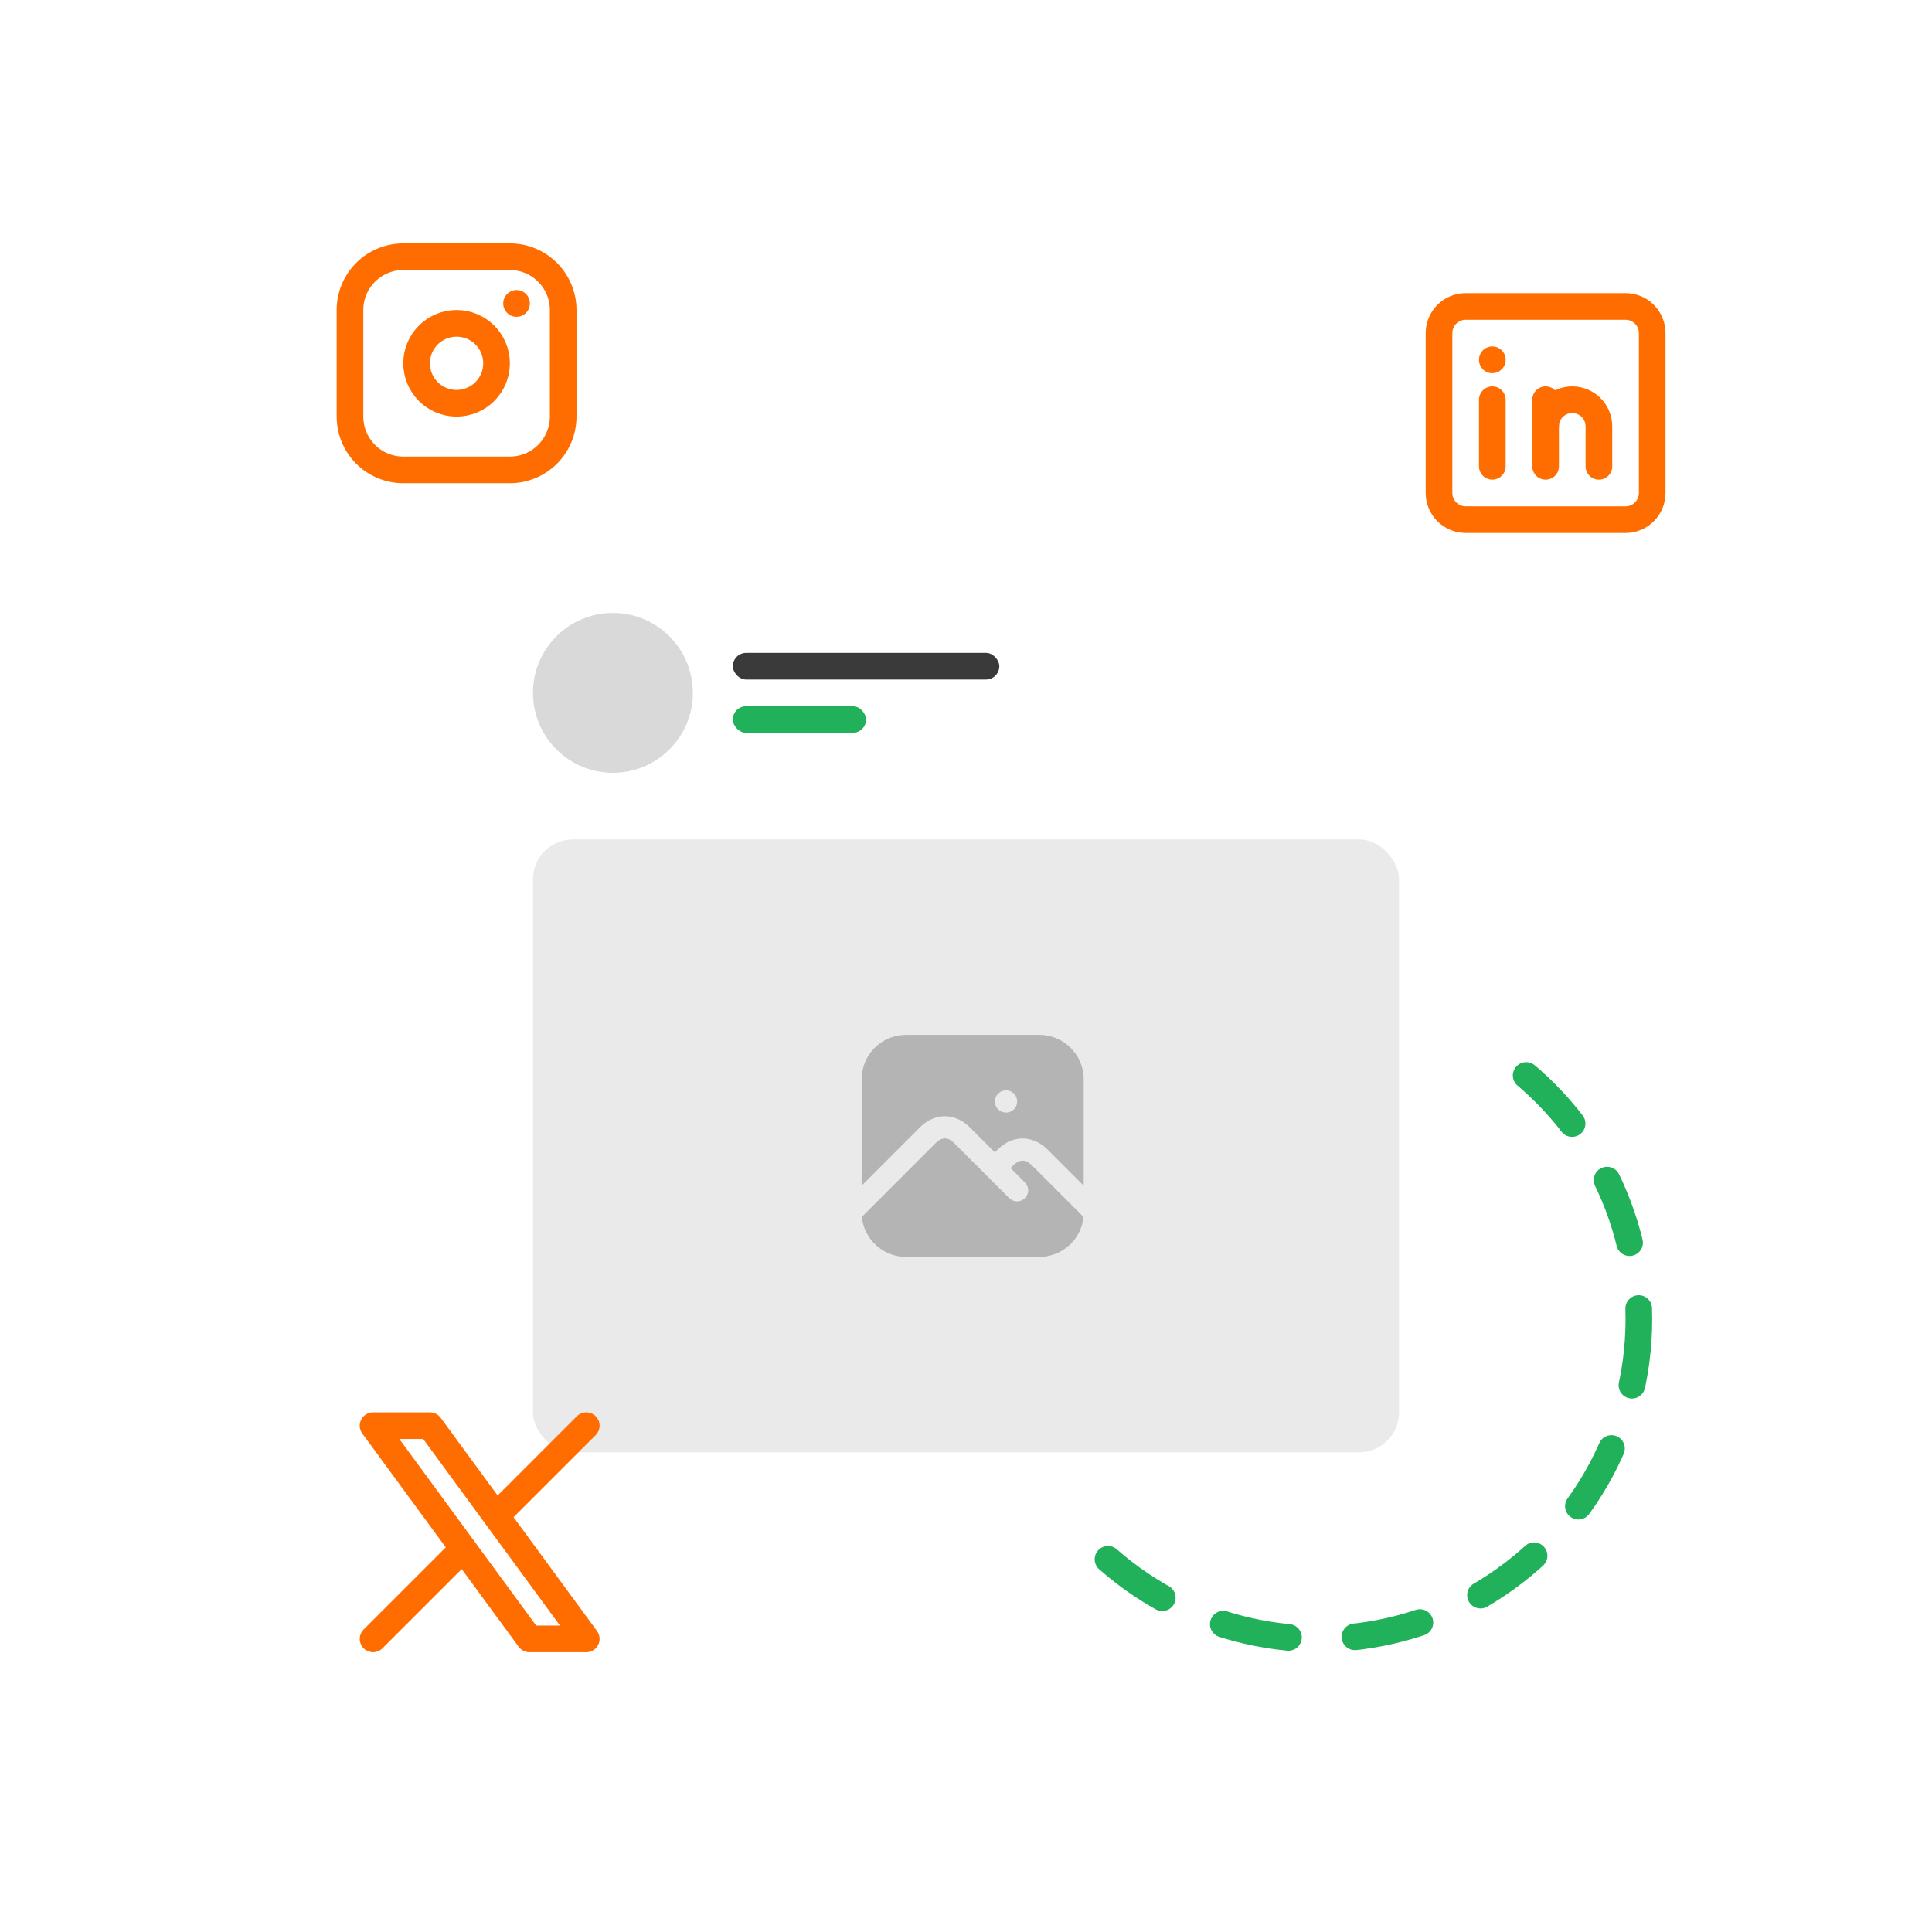 <?xml version="1.0" encoding="UTF-8"?>
<svg xmlns="http://www.w3.org/2000/svg" width="145" height="145" viewBox="0 0 145 145" fill="none">
  <circle cx="99" cy="99" r="24" stroke="#20B15A" stroke-width="2" stroke-linecap="round" stroke-dasharray="5 5"></circle>
  <g filter="url(#filter0_d_238_455)">
    <rect x="33" y="33" width="79" height="79" rx="10" fill="white"></rect>
    <circle cx="46" cy="48" r="6" fill="#D9D9D9"></circle>
    <rect x="55" y="45" width="20" height="2" rx="1" fill="#3A3A3A"></rect>
    <rect x="55" y="49" width="10" height="2" rx="1" fill="#20B15A"></rect>
    <rect x="40" y="59" width="65" height="46" rx="3" fill="#EAEAEA"></rect>
    <g clip-path="url(#clip0_238_455)">
      <path d="M70.344 81.677C70.725 81.36 71.109 81.36 71.499 81.686L71.589 81.768L75.744 85.923L75.823 85.992C75.983 86.116 76.183 86.178 76.385 86.165C76.588 86.152 76.779 86.066 76.922 85.922C77.066 85.779 77.152 85.588 77.165 85.386C77.177 85.183 77.116 84.983 76.992 84.823L76.922 84.744L75.846 83.667L76.089 83.423L76.177 83.343C76.558 83.027 76.942 83.027 77.332 83.353L77.422 83.434L81.317 87.33C81.239 88.124 80.878 88.863 80.301 89.413C79.724 89.963 78.968 90.288 78.172 90.329L78 90.333H68C67.173 90.333 66.376 90.026 65.763 89.471C65.15 88.916 64.765 88.154 64.683 87.331L70.256 81.756L70.344 81.677ZM78 73.667C78.855 73.667 79.678 73.995 80.297 74.585C80.917 75.174 81.286 75.979 81.329 76.833L81.333 77V84.988L78.589 82.244L78.464 82.13C77.418 81.218 76.089 81.216 75.051 82.116L74.922 82.233L74.667 82.488L72.756 80.578L72.631 80.463C71.584 79.551 70.256 79.549 69.218 80.449L69.089 80.566L64.667 84.988V77C64.667 76.145 64.995 75.322 65.585 74.703C66.174 74.083 66.979 73.714 67.833 73.671L68 73.667H78ZM75.508 77.833L75.403 77.839C75.2 77.863 75.013 77.961 74.878 78.113C74.742 78.266 74.668 78.463 74.668 78.667C74.668 78.871 74.742 79.068 74.878 79.22C75.013 79.373 75.2 79.47 75.403 79.494L75.5 79.5L75.606 79.494C75.808 79.47 75.995 79.373 76.13 79.22C76.266 79.068 76.341 78.871 76.341 78.667C76.341 78.463 76.266 78.266 76.13 78.113C75.995 77.961 75.808 77.863 75.606 77.839L75.508 77.833Z" fill="#B4B4B4"></path>
    </g>
  </g>
  <path d="M26.267 23.267C26.267 22.206 26.688 21.188 27.438 20.438C28.188 19.688 29.206 19.267 30.267 19.267H38.267C39.328 19.267 40.345 19.688 41.095 20.438C41.845 21.188 42.267 22.206 42.267 23.267V31.267C42.267 32.328 41.845 33.345 41.095 34.095C40.345 34.845 39.328 35.267 38.267 35.267H30.267C29.206 35.267 28.188 34.845 27.438 34.095C26.688 33.345 26.267 32.328 26.267 31.267V23.267Z" stroke="#FF6D00" stroke-width="2" stroke-linecap="round" stroke-linejoin="round"></path>
  <path d="M38.767 22.767V22.777M31.267 27.267C31.267 28.062 31.583 28.825 32.145 29.388C32.708 29.951 33.471 30.267 34.267 30.267C35.062 30.267 35.825 29.951 36.388 29.388C36.951 28.825 37.267 28.062 37.267 27.267C37.267 26.471 36.951 25.708 36.388 25.145C35.825 24.583 35.062 24.267 34.267 24.267C33.471 24.267 32.708 24.583 32.145 25.145C31.583 25.708 31.267 26.471 31.267 27.267Z" stroke="#FF6D00" stroke-width="2" stroke-linecap="round" stroke-linejoin="round"></path>
  <path d="M28 123L34.768 116.232M37.228 113.772L44 107M28 107L39.733 123H44L32.267 107H28Z" stroke="#FF6D00" stroke-width="2" stroke-linecap="round" stroke-linejoin="round"></path>
  <path d="M112 30V35M112 27V27.01M116 35V30M108 25C108 24.47 108.211 23.961 108.586 23.586C108.961 23.211 109.47 23 110 23H122C122.53 23 123.039 23.211 123.414 23.586C123.789 23.961 124 24.47 124 25V37C124 37.53 123.789 38.039 123.414 38.414C123.039 38.789 122.53 39 122 39H110C109.47 39 108.961 38.789 108.586 38.414C108.211 38.039 108 37.53 108 37V25Z" stroke="#FF6D00" stroke-width="2" stroke-linecap="round" stroke-linejoin="round"></path>
  <path d="M120 35V32C120 31.47 119.789 30.961 119.414 30.586C119.039 30.211 118.53 30 118 30C117.47 30 116.961 30.211 116.586 30.586C116.211 30.961 116 31.47 116 32" stroke="#FF6D00" stroke-width="2" stroke-linecap="round" stroke-linejoin="round"></path>
  <defs>
    <filter id="filter0_d_238_455" x="29" y="33" width="87" height="87" filterUnits="userSpaceOnUse" color-interpolation-filters="sRGB">
      <feFlood flood-opacity="0" result="BackgroundImageFix"></feFlood>
      <feColorMatrix in="SourceAlpha" type="matrix" values="0 0 0 0 0 0 0 0 0 0 0 0 0 0 0 0 0 0 127 0" result="hardAlpha"></feColorMatrix>
      <feOffset dy="4"></feOffset>
      <feGaussianBlur stdDeviation="2"></feGaussianBlur>
      <feComposite in2="hardAlpha" operator="out"></feComposite>
      <feColorMatrix type="matrix" values="0 0 0 0 0 0 0 0 0 0 0 0 0 0 0 0 0 0 0.15 0"></feColorMatrix>
      <feBlend mode="normal" in2="BackgroundImageFix" result="effect1_dropShadow_238_455"></feBlend>
      <feBlend mode="normal" in="SourceGraphic" in2="effect1_dropShadow_238_455" result="shape"></feBlend>
    </filter>
    <clipPath id="clip0_238_455">
      <rect width="20" height="20" fill="white" transform="translate(63 72)"></rect>
    </clipPath>
  </defs>
</svg>
